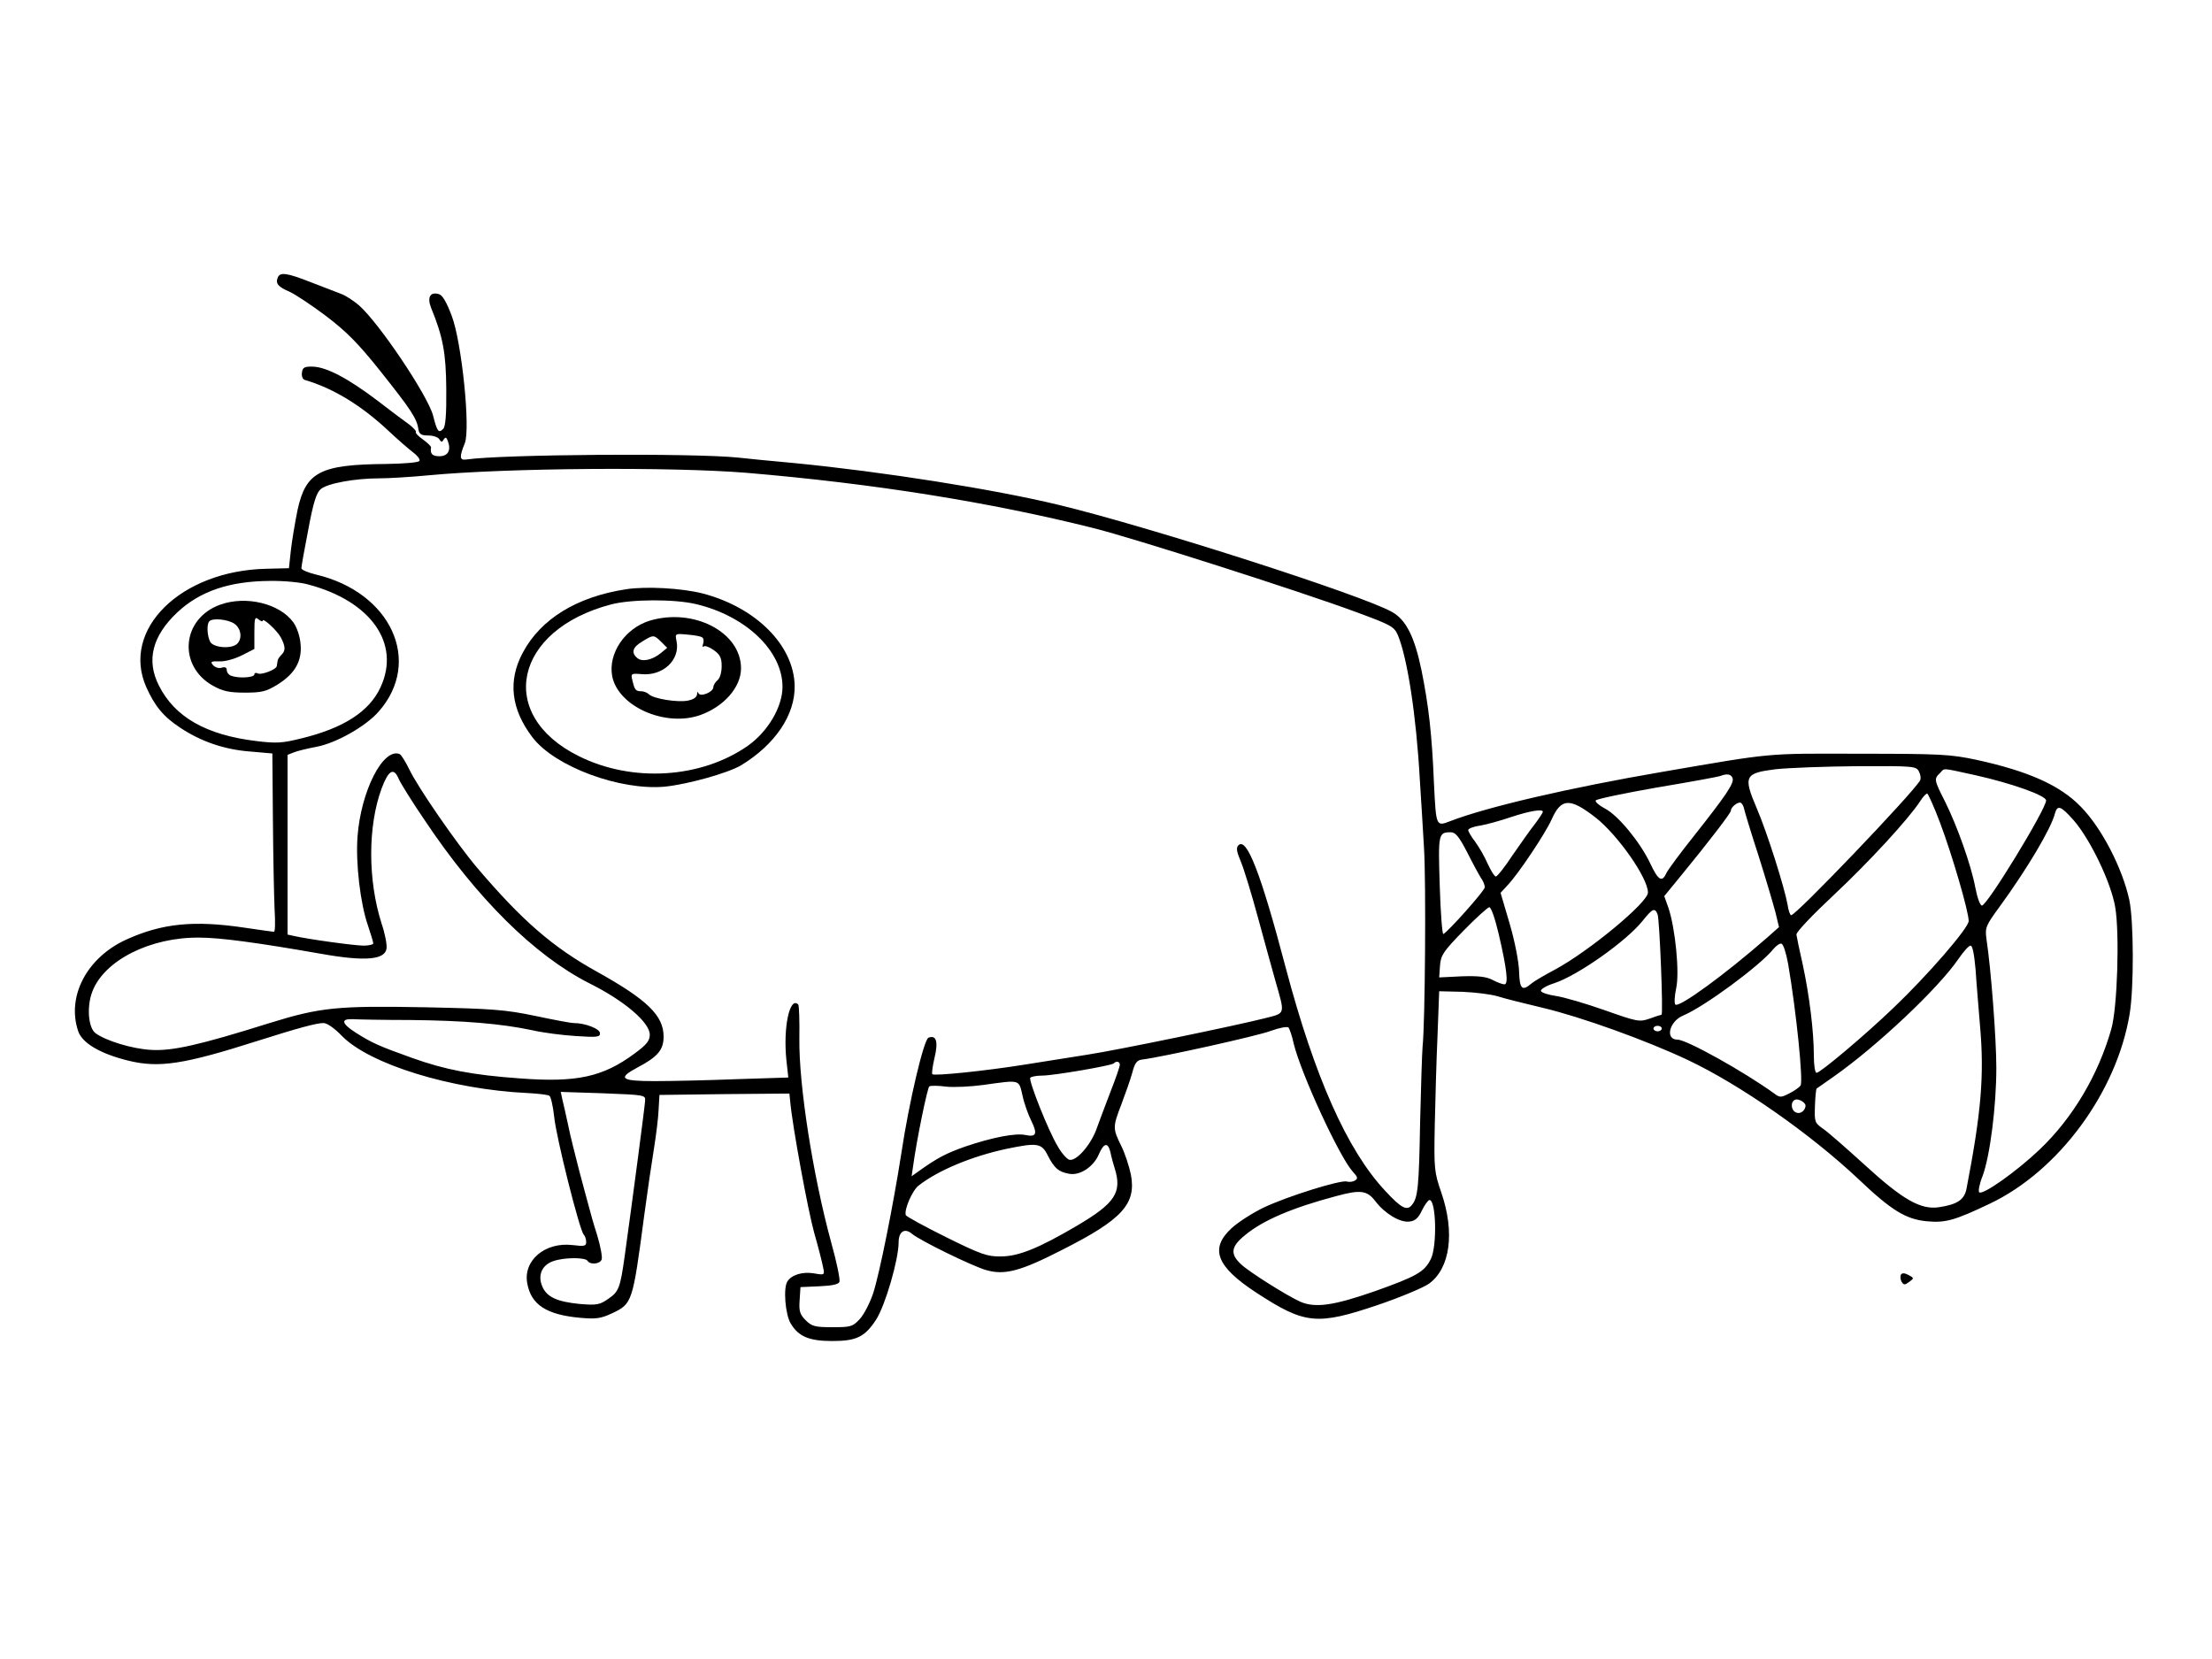 <?xml version="1.0" standalone="no"?>
<!DOCTYPE svg PUBLIC "-//W3C//DTD SVG 20010904//EN"
 "http://www.w3.org/TR/2001/REC-SVG-20010904/DTD/svg10.dtd">
<svg version="1.0" xmlns="http://www.w3.org/2000/svg"
 width="800pt" height="600pt" viewBox="0 0 800 600"
 preserveAspectRatio="xMidYMid meet">
<g transform="translate(0,600) scale(0.1,-0.1)"
fill="#000000" stroke="none">
<path d="M1004 4995 c-8 -21 3 -33 43 -50 20 -9 79 -48 131 -87 75 -57 117
-99 199 -202 109 -137 131 -170 136 -208 3 -18 10 -23 36 -23 17 0 36 -6 40
-14 7 -11 10 -11 16 0 6 9 10 8 15 -7 12 -33 0 -54 -31 -54 -26 0 -34 9 -30
32 0 4 -13 17 -30 29 -16 11 -28 24 -25 26 3 3 -8 15 -23 27 -16 11 -69 51
-117 88 -106 80 -182 120 -232 122 -31 1 -38 -3 -40 -22 -2 -12 3 -24 10 -26
103 -30 205 -92 305 -186 32 -30 71 -64 87 -76 16 -12 26 -25 23 -31 -4 -6
-57 -10 -121 -11 -239 -2 -290 -29 -320 -167 -9 -44 -20 -110 -24 -145 l-7
-65 -82 -2 c-310 -7 -526 -220 -434 -428 31 -69 62 -107 123 -147 75 -50 160
-79 253 -86 l80 -7 2 -240 c1 -132 4 -277 6 -322 3 -46 2 -83 -2 -83 -4 0 -52
7 -107 15 -182 27 -297 16 -427 -43 -143 -65 -217 -206 -174 -332 15 -43 80
-81 181 -106 111 -27 199 -14 466 71 151 48 215 65 240 65 13 0 40 -19 66 -46
100 -103 396 -194 670 -207 38 -2 75 -6 81 -10 5 -3 13 -37 17 -74 7 -75 92
-412 107 -428 5 -5 9 -17 9 -27 0 -15 -7 -16 -49 -11 -100 12 -180 -56 -164
-139 14 -77 70 -113 191 -124 57 -5 74 -3 115 16 74 35 75 38 117 355 11 83
27 191 35 240 8 50 16 114 17 143 l3 52 235 3 235 2 3 -30 c8 -88 64 -393 87
-475 15 -52 29 -108 32 -124 6 -28 5 -28 -35 -21 -40 6 -78 -5 -94 -29 -16
-23 -8 -121 12 -153 28 -47 67 -63 150 -63 88 0 118 15 159 78 33 52 81 217
81 279 0 39 22 53 48 31 28 -24 214 -115 267 -131 68 -20 125 -5 279 74 215
109 266 165 246 271 -6 29 -21 76 -35 104 -31 63 -31 68 1 151 14 37 32 88 39
113 9 36 17 46 36 48 72 9 420 86 466 104 30 11 58 16 63 12 4 -5 13 -31 19
-59 27 -110 166 -411 214 -463 17 -18 19 -25 8 -31 -7 -5 -21 -7 -30 -4 -24 6
-216 -54 -300 -94 -40 -19 -93 -53 -117 -75 -80 -74 -55 -139 91 -234 175
-114 218 -118 440 -43 82 28 165 63 184 77 76 56 93 185 44 328 -26 75 -27 87
-24 244 2 91 6 237 10 325 l6 160 84 -2 c47 -2 105 -9 130 -17 25 -8 98 -26
161 -41 139 -33 375 -118 525 -189 190 -90 443 -267 617 -431 119 -113 171
-145 248 -152 66 -6 99 3 227 64 248 118 458 402 505 685 16 95 15 337 -1 413
-25 115 -100 261 -176 338 -75 77 -189 128 -377 169 -94 20 -131 22 -423 22
-343 1 -308 4 -710 -65 -339 -58 -635 -127 -768 -178 -54 -21 -53 -22 -61 138
-7 173 -19 279 -45 407 -25 121 -56 183 -107 211 -108 61 -874 307 -1205 387
-236 57 -637 120 -954 151 -88 8 -180 17 -205 20 -163 17 -855 12 -985 -7 -23
-3 -24 10 -4 59 21 52 -11 365 -47 460 -18 48 -33 75 -46 79 -32 10 -44 -11
-29 -49 43 -105 54 -163 55 -294 1 -93 -3 -136 -11 -144 -17 -17 -22 -10 -37
49 -20 73 -195 334 -268 398 -19 16 -47 35 -64 41 -16 6 -65 25 -109 42 -89
35 -113 38 -121 16z m1696 -705 c461 -39 880 -106 1255 -200 144 -36 739 -226
948 -303 130 -48 139 -53 153 -85 34 -83 66 -288 79 -522 4 -63 11 -173 15
-245 8 -125 4 -637 -5 -720 -2 -22 -6 -146 -9 -275 -4 -229 -8 -272 -29 -297
-18 -24 -39 -13 -98 51 -137 147 -254 410 -359 806 -90 342 -141 473 -171 443
-9 -9 -7 -22 9 -60 11 -26 39 -118 62 -203 23 -85 51 -186 62 -225 36 -127 39
-118 -39 -138 -107 -27 -528 -114 -638 -131 -55 -9 -157 -25 -227 -36 -143
-23 -329 -42 -336 -35 -3 3 1 30 8 60 14 58 6 83 -22 72 -17 -6 -71 -236 -98
-417 -30 -192 -79 -436 -102 -507 -12 -36 -34 -78 -49 -94 -25 -27 -32 -29
-98 -29 -63 0 -75 3 -97 25 -21 21 -25 33 -22 73 l3 47 68 3 c46 2 70 7 73 16
3 8 -10 72 -30 143 -66 242 -117 568 -115 736 1 65 -1 121 -4 124 -31 31 -55
-83 -43 -200 l7 -64 -188 -6 c-103 -4 -236 -7 -295 -7 -123 0 -136 10 -63 49
74 39 95 64 95 112 0 76 -59 133 -238 233 -163 90 -273 186 -435 376 -74 87
-217 294 -247 358 -14 28 -29 53 -35 55 -60 23 -140 -135 -152 -299 -7 -96 10
-242 38 -322 10 -30 19 -59 19 -64 0 -4 -16 -8 -35 -8 -32 0 -200 23 -252 35
l-23 5 0 325 0 325 23 9 c12 5 49 14 81 20 71 13 179 74 226 128 159 181 44
431 -227 495 -29 7 -53 17 -53 23 0 6 11 69 25 140 18 98 30 134 45 146 24 21
125 39 211 39 35 0 116 5 179 11 285 27 881 31 1150 9z m-1585 -404 c227 -60
335 -214 261 -372 -40 -87 -133 -147 -284 -184 -72 -18 -92 -19 -166 -10 -181
22 -294 87 -351 200 -47 92 -24 180 66 265 82 77 189 113 334 114 50 1 113 -5
140 -13z m5825 -676 c6 -11 8 -26 4 -33 -30 -50 -448 -487 -466 -487 -4 0 -10
17 -13 38 -11 62 -74 262 -112 350 -49 115 -43 126 69 140 46 5 178 10 295 11
204 1 213 0 223 -19z m206 -14 c129 -29 254 -73 254 -91 0 -31 -213 -380 -232
-380 -7 0 -17 29 -24 65 -15 81 -66 224 -110 312 -39 77 -40 81 -18 102 19 19
1 20 130 -8z m-5704 -13 c7 -16 48 -82 93 -148 190 -285 399 -491 596 -591
127 -63 219 -142 219 -186 0 -22 -11 -36 -56 -69 -114 -84 -208 -105 -416 -89
-168 12 -268 31 -388 74 -123 44 -146 55 -203 91 -52 33 -56 51 -11 49 16 -1
110 -3 209 -3 192 -2 327 -13 440 -37 39 -9 109 -18 158 -21 76 -5 87 -4 87
10 0 16 -53 37 -95 37 -11 0 -74 12 -140 26 -106 22 -152 26 -395 31 -321 6
-381 0 -565 -57 -255 -80 -353 -102 -430 -97 -68 4 -162 33 -199 60 -27 19
-33 97 -12 151 43 113 210 197 387 195 75 0 209 -18 443 -59 158 -28 229 -21
234 20 2 14 -6 55 -18 90 -50 157 -50 352 0 488 25 67 44 78 62 35z m4824 3
c7 -18 -24 -63 -141 -211 -48 -60 -92 -120 -98 -132 -16 -36 -30 -27 -59 35
-36 76 -115 172 -162 197 -21 11 -37 24 -35 30 2 5 102 26 222 47 120 20 224
39 230 42 23 9 38 6 43 -8z m751 -163 c44 -117 103 -320 103 -354 0 -25 -149
-197 -272 -314 -103 -99 -265 -235 -278 -235 -6 0 -10 28 -10 63 0 86 -16 216
-40 328 -12 52 -22 101 -23 109 -1 9 59 72 135 143 126 118 270 274 313 340 9
15 21 27 25 27 3 0 25 -48 47 -107z m-1246 20 c80 -63 189 -218 189 -271 0
-36 -213 -212 -335 -278 -38 -20 -77 -43 -85 -50 -35 -30 -44 -22 -46 42 -1
35 -15 108 -34 173 l-33 112 25 27 c40 42 137 188 159 237 35 79 66 81 160 8z
m537 31 c2 -10 25 -86 52 -169 26 -82 53 -174 61 -204 l13 -54 -44 -39 c-151
-132 -318 -254 -331 -241 -4 4 -3 31 3 58 13 57 -3 218 -28 292 l-15 42 63 77
c100 122 178 224 178 232 0 13 24 32 35 29 5 -2 11 -12 13 -23z m1192 -41 c60
-69 135 -225 150 -314 16 -95 8 -362 -14 -440 -47 -166 -139 -322 -260 -437
-83 -79 -206 -166 -218 -154 -4 4 1 31 12 58 27 72 50 253 50 392 0 104 -19
357 -36 468 -5 39 -2 47 48 115 99 136 186 282 200 337 9 32 21 28 68 -25z
m-1920 31 c0 -3 -13 -23 -28 -43 -16 -20 -52 -71 -81 -113 -28 -43 -56 -78
-61 -78 -5 0 -18 21 -30 47 -11 26 -32 61 -45 79 -14 18 -25 37 -25 42 0 5 19
13 43 16 23 4 74 18 112 31 70 23 115 30 115 19z m-274 -146 c20 -40 43 -82
50 -93 8 -11 14 -26 14 -34 0 -12 -133 -161 -150 -169 -4 -1 -10 77 -13 175
-6 188 -5 193 40 193 17 0 30 -16 59 -72z m114 -295 c30 -128 36 -183 21 -183
-7 0 -26 7 -43 16 -23 12 -52 15 -112 13 l-81 -4 3 43 c3 38 12 51 85 126 45
46 87 84 93 85 7 0 21 -41 34 -96z m575 70 c7 -19 21 -363 14 -363 -2 0 -22
-6 -43 -14 -37 -13 -45 -11 -164 31 -68 24 -147 47 -175 51 -28 4 -52 12 -54
18 -2 6 19 19 48 28 85 28 261 152 320 226 36 45 44 48 54 23z m472 -179 c30
-175 55 -424 45 -440 -4 -6 -22 -19 -40 -28 -31 -16 -35 -16 -55 -1 -109 79
-317 195 -350 195 -46 0 -30 66 20 87 77 32 279 181 327 241 10 12 23 21 29
19 7 -2 17 -35 24 -73z m678 -21 c3 -49 11 -140 16 -203 16 -180 4 -315 -49
-590 -8 -39 -33 -56 -99 -66 -66 -10 -130 26 -268 152 -66 60 -134 120 -152
132 -30 21 -31 25 -29 82 1 32 4 61 6 63 3 2 30 21 60 42 157 110 381 321 453
427 18 26 37 48 44 48 7 0 13 -31 18 -87z m-1135 -213 c0 -5 -7 -10 -15 -10
-8 0 -15 5 -15 10 0 6 7 10 15 10 8 0 15 -4 15 -10z m-1960 -131 c0 -6 -15
-50 -34 -98 -18 -47 -41 -108 -51 -136 -22 -59 -75 -118 -99 -109 -9 4 -28 25
-41 49 -34 56 -105 236 -99 247 3 4 22 8 43 8 42 0 250 36 259 44 9 10 22 7
22 -5z m-352 -111 c6 -29 21 -70 32 -92 23 -47 18 -59 -21 -51 -35 8 -119 -8
-219 -42 -68 -24 -101 -41 -169 -90 l-24 -17 5 34 c13 97 52 286 59 291 5 3
32 3 61 -1 29 -3 89 0 133 6 137 19 129 21 143 -38z m-1365 -20 c-1 -20 -44
-347 -74 -563 -16 -113 -21 -127 -60 -153 -30 -21 -41 -23 -102 -18 -82 8
-120 25 -136 64 -17 40 -1 77 40 91 40 14 116 14 124 1 9 -15 45 -12 51 5 3 8
-4 47 -16 87 -13 40 -26 87 -30 103 -5 17 -20 75 -35 130 -14 55 -33 129 -40
165 -8 36 -17 78 -21 93 l-6 28 153 -5 c152 -6 154 -6 152 -28z m4197 -17 c-1
-17 -18 -31 -33 -25 -20 7 -23 40 -4 47 12 4 37 -10 37 -22z m-2741 -179 c24
-47 39 -60 77 -67 39 -8 89 25 108 70 18 42 33 45 42 8 3 -16 10 -41 15 -57
28 -88 3 -127 -136 -209 -138 -81 -211 -111 -275 -111 -48 -1 -72 7 -197 69
-79 39 -144 75 -147 80 -7 19 23 89 46 107 70 55 192 106 318 133 111 23 127
21 149 -23z m1185 -166 c34 -45 89 -78 123 -74 21 2 33 13 46 41 10 20 22 37
27 37 24 0 28 -166 5 -213 -23 -47 -51 -63 -206 -118 -147 -51 -212 -60 -266
-37 -47 21 -186 108 -215 136 -40 37 -36 64 15 105 65 54 171 99 329 141 88
24 112 21 142 -18z"/>
<path d="M2265 3869 c-178 -27 -309 -107 -374 -229 -55 -102 -43 -205 35 -307
81 -106 317 -193 479 -178 85 9 227 49 275 77 123 75 196 182 194 288 -3 147
-141 284 -334 334 -76 19 -203 26 -275 15z m253 -54 c180 -43 312 -169 312
-299 0 -72 -52 -161 -125 -213 -170 -119 -420 -134 -613 -37 -299 149 -233
456 118 548 72 19 229 20 308 1z"/>
<path d="M2349 3755 c-89 -28 -150 -118 -135 -200 21 -110 192 -186 319 -141
86 31 147 101 147 169 0 131 -172 220 -331 172z m190 -60 c6 -3 7 -13 4 -23
-3 -9 -3 -14 2 -10 4 4 21 -2 36 -13 23 -16 29 -28 29 -58 0 -22 -6 -44 -15
-51 -8 -7 -15 -18 -15 -25 0 -18 -47 -37 -54 -22 -2 7 -5 5 -5 -4 -1 -11 -13
-19 -34 -23 -38 -7 -124 7 -140 23 -6 6 -19 11 -28 11 -20 0 -24 5 -32 40 -6
24 -4 25 32 22 78 -8 141 51 128 118 -6 29 -6 29 38 25 25 -2 49 -6 54 -10z
m-147 -17 l21 -21 -23 -19 c-31 -25 -67 -33 -85 -18 -23 19 -18 39 18 60 40
25 42 25 69 -2z"/>
<path d="M796 3813 c-139 -50 -154 -221 -26 -293 36 -20 59 -25 116 -25 61 0
77 4 119 30 62 39 88 85 82 146 -2 27 -13 60 -26 78 -49 68 -171 98 -265 64z
m154 -58 c0 13 53 -36 66 -61 17 -33 17 -47 2 -62 -7 -7 -14 -17 -14 -22 -1
-6 -2 -14 -3 -19 -2 -13 -58 -34 -70 -26 -6 3 -11 1 -11 -4 0 -12 -58 -15 -84
-5 -9 3 -16 13 -16 21 0 9 -6 12 -19 8 -10 -3 -23 1 -31 10 -10 12 -7 14 24
13 20 -1 55 9 81 22 l45 23 0 60 c0 52 2 58 15 47 8 -7 15 -9 15 -5z m-102
-11 c24 -17 29 -53 10 -72 -20 -20 -86 -15 -98 7 -11 22 -13 64 -3 74 12 13
68 7 91 -9z"/>
<path d="M6875 1390 c-3 -5 -2 -17 2 -25 8 -13 12 -13 28 -1 18 13 18 14 -3
25 -13 7 -23 8 -27 1z"/>
</g>
</svg>
